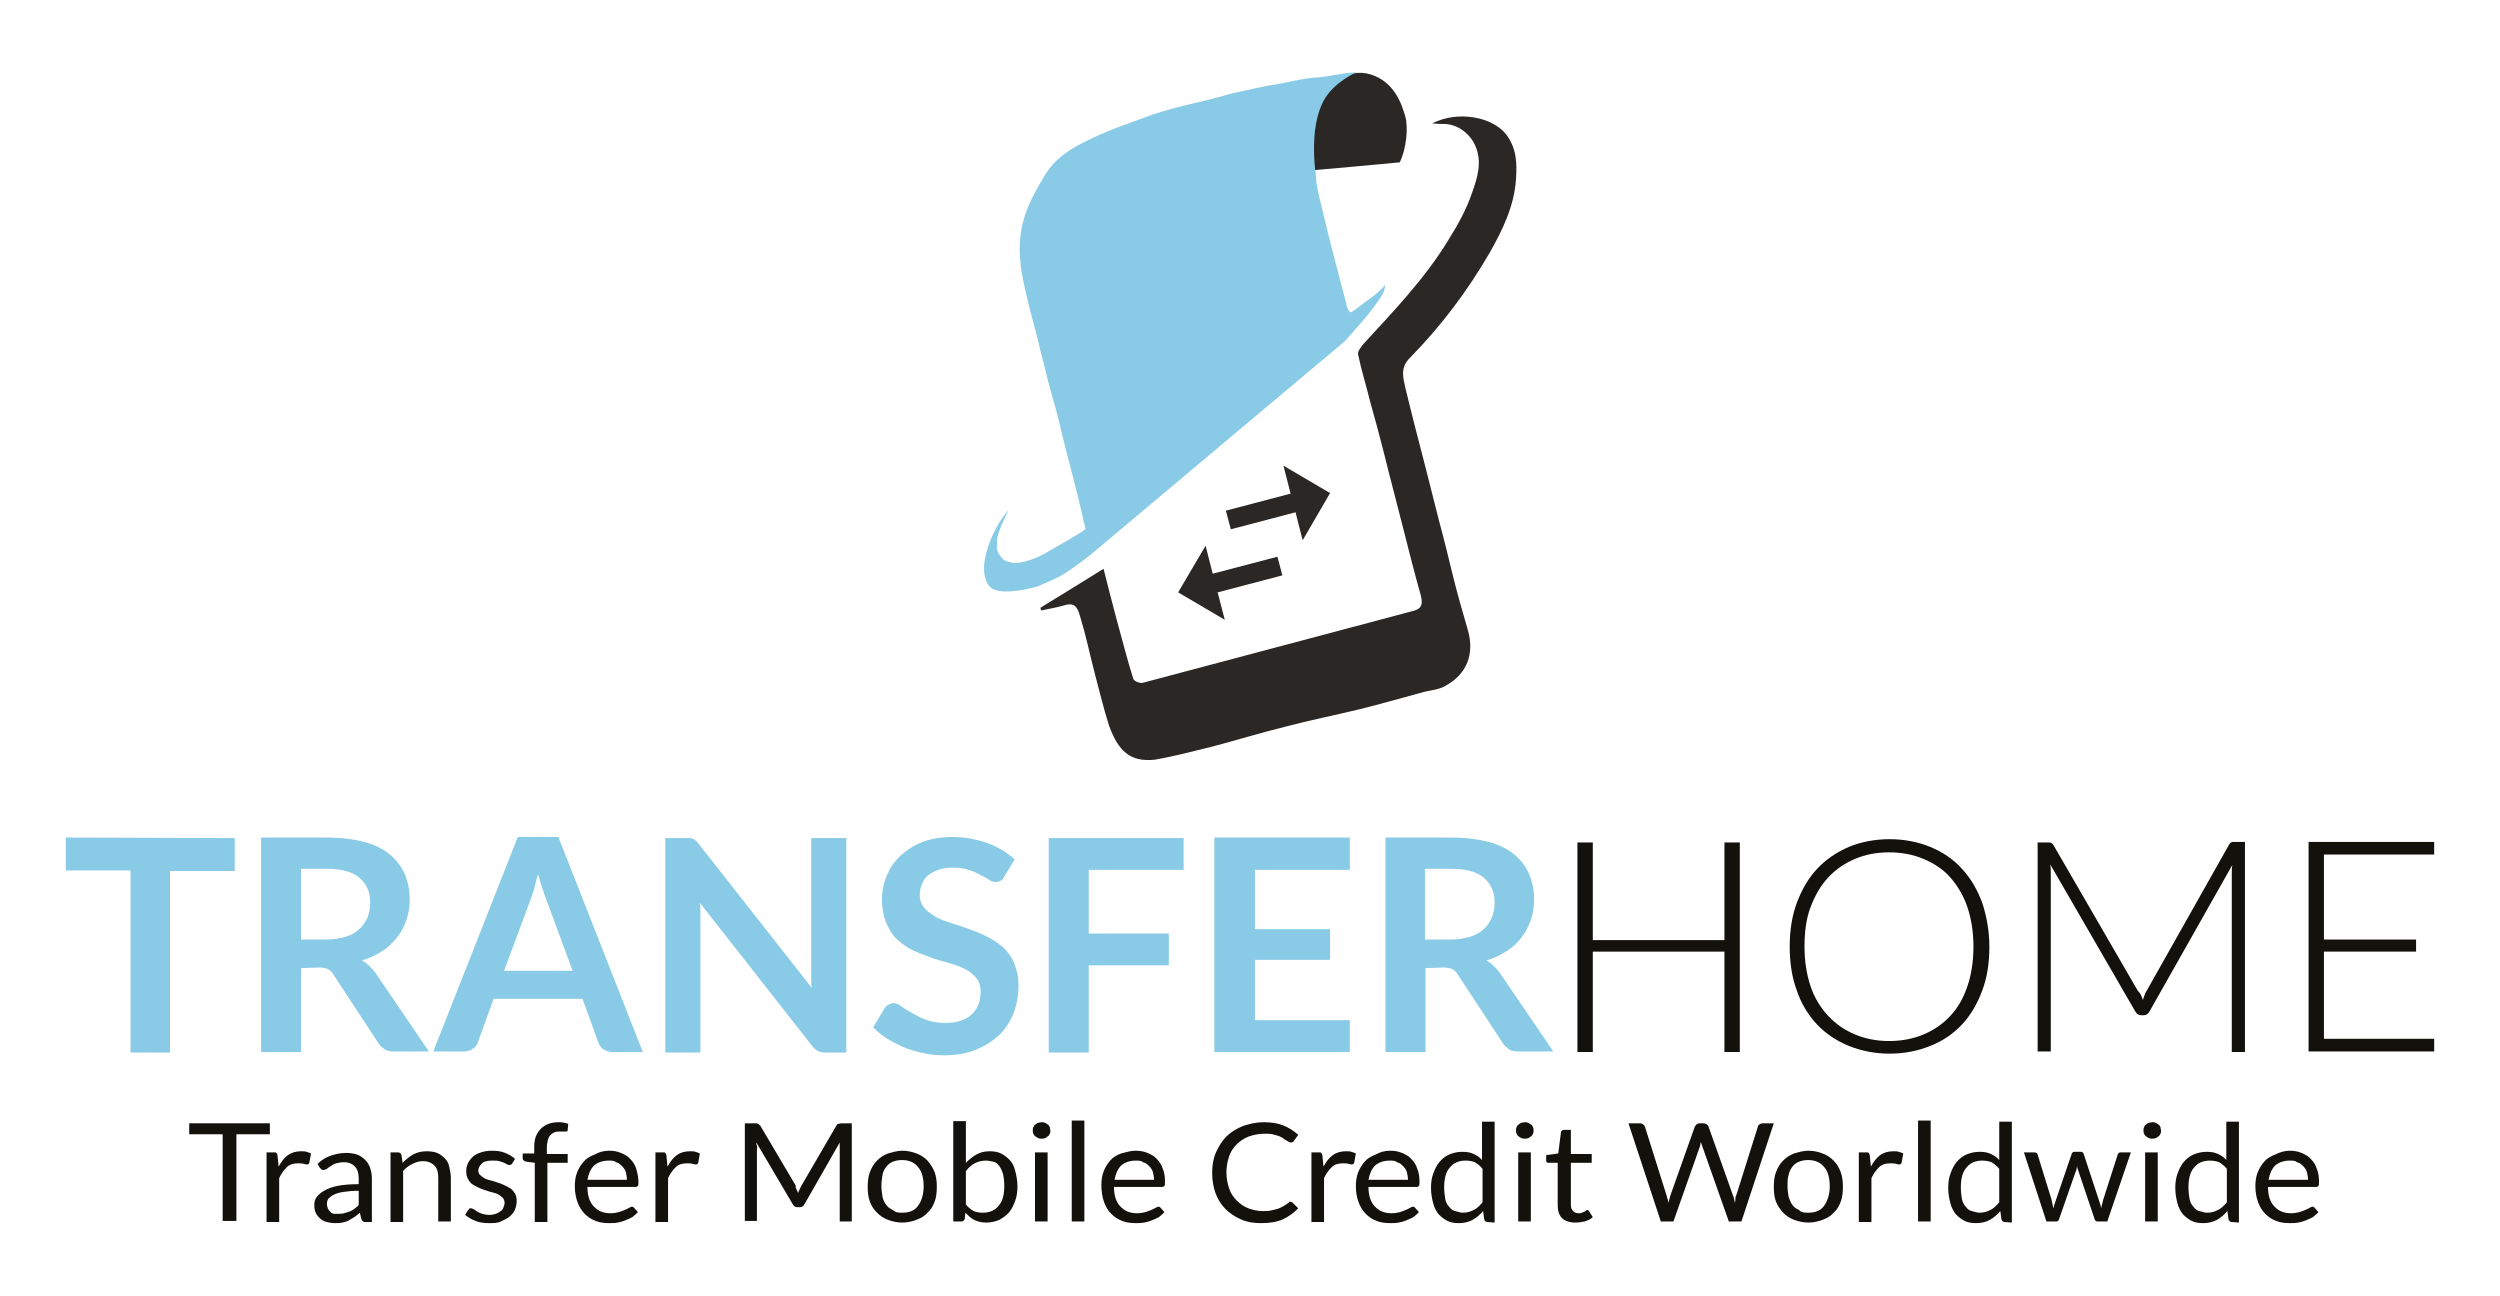 <?xml version="1.0" encoding="utf-8"?>
<!-- Generator: Adobe Illustrator 24.1.3, SVG Export Plug-In . SVG Version: 6.00 Build 0)  -->
<svg version="1.1" id="Layer_1" xmlns="http://www.w3.org/2000/svg" xmlns:xlink="http://www.w3.org/1999/xlink" x="0px" y="0px"
	 viewBox="0 0 455.8 236.3" style="enable-background:new 0 0 455.8 236.3;" xml:space="preserve">
<style type="text/css">
	.st0{fill-rule:evenodd;clip-rule:evenodd;fill:#2A2725;}
	.st1{fill-rule:evenodd;clip-rule:evenodd;fill:#89CBE6;}
	.st2{fill:#89CBE6;}
	.st3{fill:#2A2725;}
	.st4{enable-background:new    ;}
	.st5{fill:#13110C;}
</style>
<g>
	<g>
		<path class="st0" d="M208.3,124.5c-0.5,0.1-1.6-0.3-1.7-0.8c-1.1-3.5-2-7.1-3-10.7c-0.8-3-1.6-6.1-2.4-9.3
			c-3.9,2.4-7.7,4.8-11.5,7.1c0,0.2,0.1,0.3,0.1,0.5c1.4-0.3,2.7-0.5,4.1-0.9c1.9-0.6,2.5,0.1,3,1.9c1.1,3.6,1.8,7,2.6,10.1
			c0.8,3,1.6,6.4,2.7,9.9c1.7,4.6,3.8,6.7,8.4,6.2c3.4-0.6,6.8-1.5,10.1-2.3c4.6-1.2,9.1-2.6,13.6-3.7c4.5-1.2,9.1-2.1,13.6-3.2
			c4-1,7.9-2.1,11.9-3.2c1.3-0.3,2.7-0.4,3.8-1.1c3.8-2.1,5.3-5.7,4-10.2c-0.9-3.1-1.8-6.2-2.6-9.4c-0.8-3.3-1.8-7.4-2.7-10.7
			c-0.8-3.3-1.5-5.8-2.3-9.1c-1.3-5-2.6-10-3.8-15c-0.4-1.8-0.9-3.6,0.8-5.3c5.7-5.8,10.6-12.3,14.7-19.4c2.3-4.1,4.4-8.4,4.7-13.3
			c0.2-2.9,0.1-5.6-1.8-8.1c-2.5-3.2-8.8-4.4-13.5-2c1,0.1,1.7,0.1,2.3,0.1c2.4,0.1,4.5,1.7,5.5,3.8c1.4,3,0.5,5.9-0.5,8.7
			c-1,3-2.6,5.9-4.3,8.6c-4.3,7.1-10,13-15.6,19.1c-0.4,0.5-1,1.3-0.9,1.8c0.6,2.9,1.5,5.7,2.2,8.6c0.9,3.2,1.8,6.5,2.6,9.7
			c1.1,4.5,2.3,8.9,3.4,13.3c1.1,4.4,2,7.9,3.2,12.2c0.3,1.3,0.6,2.5-1.4,3"/>
		<path class="st0" d="M237.2,31.2c0.9,0,18-1.6,18-1.6c1.2-2.4,1.6-6.4,1-8.4c-0.6-2.1-1.9-6.2-6.2-7.6c-4.3-1.4-8.4,2.1-9,3.1
			c-0.6,1-2.7,3.5-3,5.5C237.8,24.3,237.2,31.2,237.2,31.2"/>
		<path class="st1" d="M247,56.5c-0.6,0.3-0.7,0.9-1.3-0.2c-0.8-2.9-1.5-5.8-2.3-8.8c-0.8-3-1.5-5.8-2.2-8.8
			c-0.5-2.2-1.2-4.4-1.3-6.7c0-0.3,0-0.6-0.1-0.8c-0.4-3.6-0.5-9,1.5-12.8c1.9-3.5,6-5.2,6-5.2c-0.1,0-0.2,0-0.3,0
			c-2.2,0.1-4.4,0.7-6.6,0.9c-2.7,0.1-5.3,0.9-7.9,1.3c-2,0.3-4,0.8-6,1.2c-2,0.4-3.9,1-5.8,1.5c-1.4,0.3-2.8,0.7-4.2,1
			c-2.1,0.5-4.3,1.1-6.4,1.8c-3.7,1.4-7.5,2.6-11.2,4.4c-3.4,1.6-6.5,3.4-8.5,6.8c-3.2,5.3-4.9,9.2-4.4,15.3
			c0.2,2.9,1.4,7.6,2.1,10.3c0.6,2.1,1.1,4.2,1.6,6.3c0.7,2.5,1.2,5,1.9,7.4c0.8,2.7,1.5,5.4,2.1,8.1c1.2,4.8,2.5,9.5,3.6,14.3
			c0.1,0.4,0-0.1,0.2,1c0.6,2.1,0.8,4.1,1.5,6.2l46.2-38.8c2.3-2.6,4.7-5.2,6.6-8.1c0.4-0.6,0.6-1.1,0.8-2.2
			C251,53.8,249,54.9,247,56.5"/>
		<path class="st2" d="M189.2,106.9c1.5-0.6,3.8-1.7,3.8-1.7c2.3-1.2,6-4.2,6-4.2s-0.4-5.3-0.9-4.7c-0.5,0.6-5,3.1-7.6,4.6
			c-2.6,1.5-5.3,1.9-5.9,1.7c-0.6-0.2-1.3,0-2.2-1.2c-0.9-1.2-0.6-1.6-0.6-3c0-1.4,2.1-5.4,2.1-5.4s-1.4,1.4-2.7,4.1
			c-1.2,2.4-1.8,5.1-1.8,6.4c0,1.3,0.3,3.9,2.6,4.2c0,0,1.6,0.4,4.7-0.2C188.7,107.1,189.2,106.9,189.2,106.9"/>
		<path class="st3" d="M222,108l11.8-3.1l-0.9-3.4l-11.8,3.1l-1.3-5.1l-5,8.5l8.5,5L222,108z M242.5,89.9l-8.5-5l1.3,5.1l-11.8,3.1
			l0.9,3.4l11.8-3.1l1.3,5.1L242.5,89.9z"/>
	</g>
	<g>
		<g id="Layer_1-2">
			<g id="TransferHome-Logo">
				<g class="st4">
					<path class="st5" d="M49.2,204.8v2h-6.1v15.8h-2.5v-15.8h-6.1v-2H49.2z"/>
				</g>
				<g class="st4">
					<path class="st5" d="M48.6,222.8v-12.7h1.3c0.3,0,0.4,0,0.5,0.1c0.1,0.1,0.2,0.3,0.2,0.5l0.2,2c0.5-0.9,1-1.6,1.7-2.1
						s1.5-0.7,2.4-0.7c0.4,0,0.7,0,1,0.1c0.3,0.1,0.6,0.2,0.8,0.3l-0.3,1.7c-0.1,0.2-0.2,0.3-0.4,0.3c-0.1,0-0.3,0-0.6-0.1
						c-0.3-0.1-0.6-0.1-1.1-0.1c-0.8,0-1.5,0.2-2,0.7s-1,1.1-1.4,2v8C50.9,222.8,48.6,222.8,48.6,222.8z"/>
				</g>
				<g class="st4">
					<path class="st5" d="M67.7,222.8h-1c-0.2,0-0.4,0-0.5-0.1c-0.1-0.1-0.2-0.2-0.3-0.4l-0.3-1.2c-0.3,0.3-0.7,0.6-1,0.8
						c-0.3,0.2-0.7,0.4-1,0.6s-0.8,0.3-1.2,0.4c-0.4,0.1-0.9,0.1-1.4,0.1s-1-0.1-1.4-0.2c-0.5-0.1-0.8-0.3-1.2-0.6
						c-0.3-0.3-0.6-0.6-0.8-1c-0.2-0.4-0.3-0.9-0.3-1.5c0-0.5,0.1-1,0.4-1.4c0.3-0.4,0.8-0.9,1.4-1.2c0.6-0.4,1.5-0.7,2.5-0.9
						s2.3-0.3,3.8-0.3v-1c0-1-0.2-1.7-0.7-2.2c-0.4-0.5-1.1-0.8-2-0.8c-0.6,0-1,0.1-1.4,0.2c-0.4,0.1-0.7,0.3-1,0.5
						s-0.5,0.3-0.7,0.5c-0.2,0.1-0.4,0.2-0.6,0.2c-0.2,0-0.3,0-0.4-0.1c-0.1-0.1-0.2-0.2-0.3-0.3l-0.4-0.7c0.7-0.7,1.5-1.2,2.4-1.5
						s1.8-0.5,2.8-0.5c0.7,0,1.4,0.1,2,0.3s1.1,0.6,1.5,1c0.4,0.4,0.7,0.9,0.9,1.5c0.2,0.6,0.3,1.2,0.3,1.9v7.9
						C67.8,222.8,67.7,222.8,67.7,222.8z M61.6,221.3c0.4,0,0.8,0,1.1-0.1c0.3-0.1,0.7-0.2,1-0.3s0.6-0.3,0.9-0.5
						c0.3-0.2,0.5-0.4,0.8-0.7v-2.6c-1.1,0-2,0.1-2.7,0.2c-0.8,0.1-1.4,0.3-1.8,0.5s-0.8,0.5-1,0.7c-0.2,0.3-0.3,0.6-0.3,1
						c0,0.3,0.1,0.6,0.2,0.9c0.1,0.2,0.3,0.4,0.5,0.6s0.4,0.3,0.7,0.3S61.3,221.3,61.6,221.3z"/>
					<path class="st5" d="M71.2,222.8v-12.7h1.4c0.3,0,0.5,0.2,0.6,0.5l0.2,1.4c0.6-0.6,1.2-1.1,1.9-1.5c0.7-0.4,1.5-0.6,2.5-0.6
						c0.7,0,1.4,0.1,1.9,0.3c0.5,0.2,1,0.6,1.4,1c0.4,0.4,0.7,0.9,0.8,1.5c0.1,0.6,0.3,1.2,0.3,2v8h-2.3v-8c0-1-0.2-1.7-0.7-2.2
						s-1.2-0.8-2.1-0.8c-0.7,0-1.3,0.2-1.9,0.5c-0.6,0.3-1.2,0.7-1.7,1.3v9.3L71.2,222.8L71.2,222.8z"/>
					<path class="st5" d="M93.4,212.1c-0.1,0.2-0.3,0.3-0.5,0.3c-0.1,0-0.3,0-0.4-0.1c-0.2-0.1-0.4-0.2-0.6-0.3s-0.5-0.2-0.9-0.3
						c-0.3-0.1-0.7-0.1-1.2-0.1c-0.4,0-0.7,0-1.1,0.1c-0.4,0.1-0.6,0.2-0.8,0.4s-0.4,0.4-0.5,0.6s-0.2,0.5-0.2,0.7
						c0,0.3,0.1,0.6,0.3,0.8c0.2,0.2,0.5,0.4,0.8,0.6s0.7,0.3,1.1,0.4c0.4,0.1,0.8,0.2,1.3,0.4c0.4,0.1,0.9,0.3,1.3,0.5
						s0.8,0.4,1.1,0.6s0.6,0.6,0.8,0.9c0.2,0.4,0.3,0.8,0.3,1.3c0,0.6-0.1,1.1-0.3,1.6s-0.5,0.9-1,1.3c-0.4,0.4-1,0.6-1.6,0.9
						s-1.3,0.3-2.1,0.3c-0.9,0-1.8-0.1-2.5-0.4c-0.8-0.3-1.4-0.7-1.9-1.1l0.5-0.8c0.1-0.1,0.2-0.2,0.2-0.3c0.1-0.1,0.2-0.1,0.4-0.1
						s0.3,0.1,0.5,0.2c0.2,0.1,0.4,0.2,0.6,0.4c0.2,0.1,0.6,0.3,0.9,0.4c0.4,0.1,0.8,0.2,1.3,0.2s0.9-0.1,1.2-0.2
						c0.3-0.1,0.6-0.3,0.9-0.5s0.4-0.4,0.5-0.7c0.1-0.3,0.2-0.5,0.2-0.8s-0.1-0.6-0.3-0.9c-0.2-0.2-0.5-0.4-0.8-0.6
						s-0.7-0.3-1.1-0.4c-0.4-0.1-0.8-0.2-1.3-0.4c-0.4-0.1-0.9-0.3-1.3-0.5c-0.4-0.2-0.8-0.4-1.1-0.6s-0.6-0.6-0.8-1
						c-0.2-0.4-0.3-0.8-0.3-1.4c0-0.5,0.1-0.9,0.3-1.4c0.2-0.4,0.5-0.8,0.9-1.2s0.9-0.6,1.5-0.8c0.6-0.2,1.3-0.3,2-0.3
						c0.9,0,1.7,0.1,2.4,0.4s1.3,0.6,1.8,1.1L93.4,212.1z"/>
				</g>
				<g class="st4">
					<path class="st5" d="M97.5,222.8v-10.8l-1.5-0.2c-0.2,0-0.3-0.1-0.5-0.2c-0.1-0.1-0.2-0.2-0.2-0.4v-0.9h2.1v-1.2
						c0-0.7,0.1-1.4,0.3-1.9s0.5-1,0.9-1.4c0.4-0.4,0.9-0.7,1.4-0.9c0.6-0.2,1.2-0.3,1.9-0.3c0.6,0,1.1,0.1,1.7,0.3l-0.1,1.1
						c0,0.2-0.1,0.3-0.2,0.3s-0.3,0-0.6,0h-0.4c-0.4,0-0.8,0-1.1,0.1c-0.3,0.1-0.6,0.3-0.8,0.5s-0.4,0.5-0.5,0.9
						c-0.1,0.4-0.2,0.8-0.2,1.4v1.2h3.8v1.6h-3.7v10.8H97.5z"/>
				</g>
				<g class="st4">
					<path class="st5" d="M111,209.8c0.8,0,1.5,0.1,2.2,0.4s1.3,0.6,1.7,1.1c0.5,0.5,0.9,1.1,1.1,1.8c0.2,0.7,0.4,1.5,0.4,2.4
						c0,0.3,0,0.6-0.1,0.7c-0.1,0.1-0.2,0.2-0.4,0.2h-8.8c0,0.8,0.1,1.5,0.3,2.1c0.2,0.6,0.5,1.1,0.9,1.5c0.4,0.4,0.8,0.7,1.3,0.9
						c0.5,0.2,1.1,0.3,1.7,0.3c0.6,0,1.1-0.1,1.5-0.2c0.4-0.1,0.8-0.3,1.1-0.4c0.3-0.1,0.6-0.3,0.8-0.4c0.2-0.1,0.4-0.2,0.5-0.2
						c0.2,0,0.3,0.1,0.4,0.2l0.7,0.8c-0.3,0.3-0.6,0.6-1,0.9c-0.4,0.2-0.8,0.4-1.3,0.6s-0.9,0.3-1.4,0.4c-0.5,0.1-1,0.1-1.5,0.1
						c-0.9,0-1.8-0.1-2.5-0.4c-0.8-0.3-1.4-0.7-2-1.3c-0.6-0.6-1-1.3-1.3-2.1c-0.3-0.8-0.5-1.8-0.5-2.9c0-0.9,0.1-1.7,0.4-2.5
						c0.3-0.8,0.7-1.4,1.2-2c0.5-0.6,1.2-1,2-1.3C109.1,210.1,110,209.8,111,209.8z M111,211.6c-1.1,0-2,0.3-2.7,0.9
						c-0.6,0.6-1,1.5-1.2,2.6h7.2c0-0.5-0.1-1-0.2-1.4c-0.1-0.4-0.4-0.8-0.7-1.1c-0.3-0.3-0.6-0.6-1.1-0.7
						C112,211.6,111.5,211.6,111,211.6z"/>
				</g>
				<g class="st4">
					<path class="st5" d="M119.5,222.8v-12.7h1.3c0.3,0,0.4,0,0.5,0.1c0.1,0.1,0.2,0.3,0.2,0.5l0.2,2c0.5-0.9,1-1.6,1.7-2.1
						s1.5-0.7,2.4-0.7c0.4,0,0.7,0,1,0.1c0.3,0.1,0.6,0.2,0.8,0.3l-0.3,1.7c-0.1,0.2-0.2,0.3-0.4,0.3c-0.1,0-0.3,0-0.6-0.1
						c-0.3-0.1-0.6-0.1-1.1-0.1c-0.8,0-1.5,0.2-2,0.7s-1,1.1-1.4,2v8C121.8,222.8,119.5,222.8,119.5,222.8z"/>
				</g>
				<g class="st4">
					<path class="st5" d="M145.2,216.8c0.1,0.2,0.2,0.4,0.3,0.7c0.1-0.2,0.2-0.5,0.3-0.7s0.2-0.4,0.3-0.6l6.4-11
						c0.1-0.2,0.2-0.3,0.4-0.3c0.1,0,0.3-0.1,0.5-0.1h1.9v17.9h-2.2v-13.2c0-0.2,0-0.4,0-0.6s0-0.4,0-0.6l-6.4,11.2
						c-0.2,0.4-0.5,0.6-0.9,0.6h-0.4c-0.4,0-0.7-0.2-0.9-0.6l-6.6-11.2c0,0.2,0,0.4,0.1,0.6s0,0.4,0,0.6v13.1h-2.2v-17.8h1.9
						c0.2,0,0.4,0,0.5,0.1c0.1,0,0.2,0.2,0.4,0.3l6.5,11C145,216.4,145.1,216.6,145.2,216.8z"/>
				</g>
				<g class="st4">
					<path class="st5" d="M164.5,209.8c1,0,1.8,0.2,2.6,0.5s1.4,0.7,2,1.3c0.5,0.6,1,1.3,1.3,2.1s0.4,1.7,0.4,2.7s-0.1,1.9-0.4,2.7
						s-0.7,1.5-1.3,2c-0.5,0.6-1.2,1-2,1.3s-1.7,0.5-2.6,0.5c-1,0-1.8-0.2-2.6-0.5c-0.8-0.3-1.4-0.7-2-1.3s-1-1.2-1.3-2
						c-0.3-0.8-0.4-1.7-0.4-2.7s0.1-1.9,0.4-2.7c0.3-0.8,0.7-1.5,1.3-2.1c0.6-0.6,1.2-1,2-1.3C162.7,210.1,163.5,209.8,164.5,209.8z
						 M164.5,221.1c1.3,0,2.3-0.4,2.9-1.3c0.6-0.8,1-2,1-3.5s-0.3-2.7-1-3.5c-0.6-0.8-1.6-1.3-2.9-1.3c-0.7,0-1.2,0.1-1.7,0.3
						s-0.9,0.5-1.2,0.9c-0.3,0.4-0.6,0.9-0.7,1.5c-0.1,0.6-0.2,1.3-0.2,2s0.1,1.4,0.2,2c0.1,0.6,0.4,1.1,0.7,1.5
						c0.3,0.4,0.7,0.7,1.2,0.9C163.3,221.1,163.9,221.1,164.5,221.1z"/>
					<path class="st5" d="M173.8,222.8v-18.4h2.3v7.6c0.6-0.6,1.2-1.1,1.9-1.5c0.7-0.4,1.5-0.6,2.4-0.6c0.8,0,1.5,0.1,2.1,0.4
						s1.1,0.7,1.6,1.2s0.8,1.2,1,2s0.4,1.7,0.4,2.8c0,0.9-0.1,1.8-0.4,2.6c-0.3,0.8-0.6,1.5-1.1,2.1c-0.5,0.6-1.1,1-1.8,1.4
						c-0.7,0.3-1.5,0.5-2.4,0.5s-1.6-0.2-2.2-0.5s-1.1-0.8-1.6-1.3l-0.1,1.1c-0.1,0.3-0.3,0.5-0.6,0.5h-1.5V222.8z M179.7,211.6
						c-0.8,0-1.4,0.2-2,0.5s-1.1,0.8-1.6,1.4v6.1c0.4,0.5,0.9,0.9,1.4,1.2c0.5,0.2,1.1,0.3,1.7,0.3c1.2,0,2.2-0.4,2.9-1.3
						c0.7-0.8,1-2,1-3.6c0-0.8-0.1-1.5-0.2-2.1c-0.2-0.6-0.4-1.1-0.7-1.5c-0.3-0.4-0.6-0.7-1.1-0.8S180.2,211.6,179.7,211.6z"/>
					<path class="st5" d="M191.5,206.1c0,0.2,0,0.4-0.1,0.6s-0.2,0.4-0.4,0.5c-0.2,0.1-0.3,0.3-0.5,0.3c-0.2,0.1-0.4,0.1-0.6,0.1
						s-0.4,0-0.6-0.1c-0.2-0.1-0.4-0.2-0.5-0.3c-0.2-0.1-0.3-0.3-0.4-0.5s-0.1-0.4-0.1-0.6s0-0.4,0.1-0.6s0.2-0.4,0.4-0.5
						c0.2-0.1,0.3-0.3,0.5-0.3s0.4-0.1,0.6-0.1s0.4,0,0.6,0.1c0.2,0.1,0.4,0.2,0.5,0.3c0.2,0.1,0.3,0.3,0.4,0.5
						C191.4,205.8,191.5,205.9,191.5,206.1z M191,210.1v12.6h-2.3v-12.6H191z"/>
					<path class="st5" d="M197.7,204.3v18.4h-2.3v-18.4H197.7z"/>
					<path class="st5" d="M207,209.8c0.8,0,1.5,0.1,2.2,0.4s1.3,0.6,1.7,1.1c0.5,0.5,0.9,1.1,1.1,1.8c0.3,0.7,0.4,1.5,0.4,2.4
						c0,0.3,0,0.6-0.1,0.7c-0.1,0.1-0.2,0.2-0.4,0.2h-8.8c0,0.8,0.1,1.5,0.3,2.1c0.2,0.6,0.5,1.1,0.9,1.5c0.4,0.4,0.8,0.7,1.3,0.9
						c0.5,0.2,1.1,0.3,1.7,0.3s1.1-0.1,1.5-0.2c0.4-0.1,0.8-0.3,1.1-0.4c0.3-0.1,0.6-0.3,0.8-0.4c0.2-0.1,0.4-0.2,0.5-0.2
						c0.2,0,0.3,0.1,0.4,0.2l0.7,0.8c-0.3,0.3-0.6,0.6-1,0.9c-0.4,0.2-0.8,0.4-1.3,0.6s-0.9,0.3-1.4,0.4c-0.5,0.1-1,0.1-1.5,0.1
						c-0.9,0-1.8-0.1-2.5-0.4c-0.8-0.3-1.4-0.7-2-1.3c-0.6-0.6-1-1.3-1.3-2.1c-0.3-0.8-0.5-2-0.5-3.1c0-0.9,0.1-1.7,0.4-2.5
						s0.7-1.4,1.2-2c0.5-0.6,1.2-1,2-1.3C205.2,210.1,206.1,209.8,207,209.8z M207.1,211.6c-1.1,0-2,0.3-2.7,0.9
						c-0.6,0.6-1,1.5-1.2,2.6h7.2c0-0.5-0.1-1-0.2-1.4c-0.1-0.4-0.4-0.8-0.7-1.1c-0.3-0.3-0.6-0.6-1.1-0.7
						C208.1,211.6,207.6,211.6,207.1,211.6z"/>
				</g>
				<g class="st4">
					<path class="st5" d="M235.3,219.1c0.1,0,0.3,0.1,0.4,0.2l1,1c-0.8,0.8-1.7,1.5-2.8,2c-1.1,0.5-2.4,0.7-4,0.7
						c-1.4,0-2.6-0.2-3.7-0.7s-2-1.1-2.8-1.9s-1.4-1.8-1.8-2.9c-0.4-1.1-0.6-2.4-0.6-3.7c0-1.3,0.2-2.6,0.7-3.7
						c0.5-1.1,1.1-2.1,1.9-2.9s1.8-1.4,3-1.9c1.2-0.4,2.4-0.7,3.8-0.7s2.6,0.2,3.6,0.6c1,0.4,1.9,1,2.7,1.7l-0.8,1.1
						c-0.1,0.1-0.1,0.2-0.2,0.2c-0.1,0.1-0.2,0.1-0.3,0.1c-0.1,0-0.2,0-0.4-0.1c-0.2-0.1-0.3-0.2-0.5-0.3s-0.4-0.2-0.6-0.4
						c-0.2-0.1-0.5-0.3-0.8-0.4c-0.3-0.1-0.7-0.2-1.1-0.3s-0.9-0.1-1.5-0.1c-1,0-1.9,0.2-2.8,0.5c-0.8,0.3-1.6,0.8-2.2,1.4
						c-0.6,0.6-1.1,1.3-1.4,2.2s-0.5,1.9-0.5,2.9c0,1.1,0.2,2.1,0.5,3c0.3,0.9,0.8,1.6,1.4,2.2c0.6,0.6,1.3,1.1,2.1,1.4
						c0.8,0.3,1.7,0.5,2.6,0.5c0.6,0,1.1,0,1.5-0.1c0.4-0.1,0.9-0.2,1.2-0.3c0.4-0.1,0.7-0.3,1.1-0.5c0.3-0.2,0.7-0.4,1-0.7
						C235,219.1,235.1,219.1,235.3,219.1z"/>
				</g>
				<g class="st4">
					<path class="st5" d="M239.1,222.8v-12.7h1.3c0.3,0,0.4,0,0.5,0.1c0.1,0.1,0.2,0.3,0.2,0.5l0.2,2c0.5-0.9,1-1.6,1.7-2.1
						s1.5-0.7,2.4-0.7c0.4,0,0.7,0,1,0.1c0.3,0.1,0.6,0.2,0.8,0.3l-0.3,1.7c-0.1,0.2-0.2,0.3-0.4,0.3c-0.1,0-0.3,0-0.6-0.1
						c-0.3-0.1-0.6-0.1-1.1-0.1c-0.8,0-1.5,0.2-2,0.7s-1,1.1-1.4,2v8C241.4,222.8,239.1,222.8,239.1,222.8z"/>
				</g>
				<g class="st4">
					<path class="st5" d="M253.4,209.8c0.8,0,1.5,0.1,2.2,0.4s1.3,0.6,1.7,1.1c0.5,0.5,0.9,1.1,1.1,1.8c0.3,0.7,0.4,1.5,0.4,2.4
						c0,0.3,0,0.6-0.1,0.7c-0.1,0.1-0.2,0.2-0.4,0.2h-8.8c0,0.8,0.1,1.5,0.3,2.1c0.2,0.6,0.5,1.1,0.9,1.5c0.4,0.4,0.8,0.7,1.3,0.9
						c0.5,0.2,1.1,0.3,1.7,0.3s1.1-0.1,1.5-0.2c0.4-0.1,0.8-0.3,1.1-0.4c0.3-0.1,0.6-0.3,0.8-0.4c0.2-0.1,0.4-0.2,0.5-0.2
						c0.2,0,0.3,0.1,0.4,0.2l0.7,0.8c-0.3,0.3-0.6,0.6-1,0.9c-0.4,0.2-0.8,0.4-1.3,0.6s-0.9,0.3-1.4,0.4c-0.5,0.1-1,0.1-1.5,0.1
						c-0.9,0-1.8-0.1-2.5-0.4c-0.8-0.3-1.4-0.7-2-1.3c-0.6-0.6-1-1.3-1.3-2.1c-0.3-0.8-0.5-1.8-0.5-2.9c0-0.9,0.1-1.7,0.4-2.5
						s0.7-1.4,1.2-2c0.5-0.6,1.2-1,2-1.3C251.5,210.1,252.4,209.8,253.4,209.8z M253.4,211.6c-1.1,0-2,0.3-2.7,0.9
						c-0.6,0.6-1,1.5-1.2,2.6h7.2c0-0.5-0.1-1-0.2-1.4c-0.1-0.4-0.4-0.8-0.7-1.1c-0.3-0.3-0.6-0.6-1.1-0.7
						C254.4,211.6,253.9,211.6,253.4,211.6z"/>
					<path class="st5" d="M271.2,222.8c-0.3,0-0.5-0.2-0.6-0.5l-0.2-1.5c-0.6,0.7-1.2,1.2-1.9,1.6c-0.7,0.4-1.6,0.6-2.5,0.6
						c-0.8,0-1.5-0.1-2.1-0.4s-1.1-0.7-1.6-1.2c-0.4-0.5-0.8-1.2-1-2s-0.4-1.7-0.4-2.8c0-0.9,0.1-1.8,0.4-2.6
						c0.3-0.8,0.6-1.5,1.1-2.1c0.5-0.6,1.1-1.1,1.8-1.4c0.7-0.3,1.5-0.5,2.4-0.5c0.8,0,1.5,0.1,2.1,0.4s1.1,0.6,1.5,1.1v-7h2.3v18.4
						L271.2,222.8L271.2,222.8z M266.7,221.1c0.8,0,1.4-0.2,2-0.5s1.1-0.8,1.6-1.4v-6.1c-0.4-0.5-0.9-0.9-1.4-1.2
						c-0.5-0.2-1.1-0.3-1.7-0.3c-1.2,0-2.2,0.4-2.9,1.3c-0.7,0.8-1,2-1,3.6c0,0.8,0.1,1.5,0.2,2.1c0.1,0.6,0.4,1.1,0.7,1.4
						c0.3,0.4,0.6,0.7,1.1,0.8S266.1,221.1,266.7,221.1z"/>
					<path class="st5" d="M279.6,206.1c0,0.2,0,0.4-0.1,0.6s-0.2,0.4-0.4,0.5c-0.2,0.1-0.3,0.3-0.5,0.3c-0.2,0.1-0.4,0.1-0.6,0.1
						s-0.4,0-0.6-0.1c-0.2-0.1-0.4-0.2-0.5-0.3c-0.2-0.1-0.3-0.3-0.4-0.5s-0.1-0.4-0.1-0.6s0-0.4,0.1-0.6s0.2-0.4,0.4-0.5
						c0.2-0.1,0.3-0.3,0.5-0.3s0.4-0.1,0.6-0.1s0.4,0,0.6,0.1c0.2,0.1,0.4,0.2,0.5,0.3c0.2,0.1,0.3,0.3,0.4,0.5
						S279.6,205.9,279.6,206.1z M279.1,210.1v12.6h-2.3v-12.6H279.1z"/>
					<path class="st5" d="M287.2,222.9c-1,0-1.9-0.3-2.4-0.8c-0.6-0.6-0.8-1.4-0.8-2.4V212h-1.6c-0.1,0-0.3,0-0.4-0.1
						c-0.1-0.1-0.1-0.2-0.1-0.4v-0.9l2.2-0.3l0.5-3.9c0-0.1,0.1-0.2,0.2-0.3c0.1-0.1,0.2-0.1,0.4-0.1h1.2v4.4h3.8v1.6h-3.8v7.6
						c0,0.5,0.1,0.9,0.4,1.2c0.3,0.3,0.6,0.4,1,0.4c0.2,0,0.5,0,0.6-0.1c0.2-0.1,0.3-0.1,0.5-0.2c0.1-0.1,0.2-0.1,0.3-0.2
						c0.1-0.1,0.2-0.1,0.2-0.1c0.1,0,0.2,0.1,0.3,0.2l0.7,1.1c-0.4,0.4-0.9,0.6-1.5,0.8C288.4,222.8,287.8,222.9,287.2,222.9z"/>
				</g>
				<g class="st4">
					<path class="st5" d="M296.9,204.8h2.1c0.2,0,0.4,0.1,0.6,0.2c0.1,0.1,0.2,0.2,0.3,0.4l3.9,12.4c0.1,0.2,0.1,0.5,0.2,0.7
						s0.1,0.5,0.2,0.8c0.1-0.3,0.1-0.6,0.2-0.8c0.1-0.3,0.1-0.5,0.2-0.7l4.4-12.4c0.1-0.1,0.2-0.3,0.3-0.4c0.2-0.1,0.3-0.2,0.6-0.2
						h0.7c0.2,0,0.4,0.1,0.6,0.2c0.1,0.1,0.2,0.2,0.3,0.4l4.4,12.4c0.2,0.4,0.3,0.9,0.4,1.5c0.1-0.3,0.1-0.5,0.1-0.8
						s0.1-0.5,0.2-0.7l3.9-12.4c0-0.1,0.1-0.3,0.3-0.4c0.2-0.1,0.3-0.2,0.6-0.2h2l-5.9,17.9h-2.3l-4.8-13.6
						c-0.1-0.3-0.2-0.6-0.3-0.9c0,0.2-0.1,0.3-0.1,0.5s-0.1,0.3-0.1,0.4l-4.8,13.6h-2.3L296.9,204.8z"/>
				</g>
				<g class="st4">
					<path class="st5" d="M329.7,209.8c1,0,1.8,0.2,2.6,0.5s1.4,0.7,2,1.3s1,1.3,1.3,2.1c0.3,0.8,0.4,1.7,0.4,2.7s-0.1,1.9-0.4,2.7
						c-0.3,0.8-0.7,1.5-1.3,2c-0.5,0.6-1.2,1-2,1.3s-1.7,0.5-2.6,0.5s-1.8-0.2-2.6-0.5c-0.8-0.3-1.4-0.7-2-1.3c-0.5-0.6-1-1.2-1.3-2
						s-0.4-1.7-0.4-2.7s0.1-1.9,0.4-2.7c0.3-0.8,0.7-1.5,1.3-2.1c0.6-0.6,1.2-1,2-1.3C327.8,210.1,328.7,209.8,329.7,209.8z
						 M329.7,221.1c1.3,0,2.3-0.4,2.9-1.3c0.6-0.9,1-2,1-3.5s-0.3-2.7-1-3.5c-0.6-0.8-1.6-1.3-2.9-1.3c-0.7,0-1.2,0.1-1.7,0.3
						s-0.9,0.5-1.2,0.9c-0.3,0.4-0.6,0.9-0.7,1.5c-0.2,0.6-0.2,1.3-0.2,2s0.1,1.4,0.2,2c0.2,0.6,0.4,1.1,0.7,1.5
						c0.3,0.4,0.7,0.7,1.2,0.9C328.4,221.1,329,221.1,329.7,221.1z"/>
					<path class="st5" d="M338.9,222.8v-12.7h1.3c0.3,0,0.4,0,0.5,0.1c0.1,0.1,0.2,0.3,0.2,0.5l0.2,2c0.5-0.9,1-1.6,1.7-2.1
						s1.5-0.7,2.4-0.7c0.4,0,0.7,0,1,0.1c0.3,0.1,0.6,0.2,0.8,0.3l-0.3,1.7c-0.1,0.2-0.2,0.3-0.4,0.3c-0.1,0-0.3,0-0.6-0.1
						c-0.3-0.1-0.6-0.1-1.1-0.1c-0.8,0-1.5,0.2-2,0.7s-1,1.1-1.4,2v8C341.2,222.8,338.9,222.8,338.9,222.8z"/>
					<path class="st5" d="M352,204.3v18.4h-2.3v-18.4H352z"/>
					<path class="st5" d="M365.5,222.8c-0.3,0-0.5-0.2-0.6-0.5l-0.2-1.5c-0.6,0.7-1.2,1.2-1.9,1.6c-0.7,0.4-1.6,0.6-2.5,0.6
						c-0.8,0-1.5-0.1-2.1-0.4s-1.1-0.7-1.6-1.2c-0.4-0.5-0.8-1.2-1-2s-0.4-1.7-0.4-2.8c0-0.9,0.1-1.8,0.4-2.6
						c0.3-0.8,0.6-1.5,1.1-2.1c0.5-0.6,1.1-1.1,1.8-1.4c0.7-0.3,1.5-0.5,2.4-0.5c0.8,0,1.5,0.1,2.1,0.4s1.1,0.6,1.5,1.1v-7h2.3v18.4
						L365.5,222.8L365.5,222.8z M360.9,221.1c0.8,0,1.4-0.2,2-0.5s1.1-0.8,1.6-1.4v-6.1c-0.4-0.5-0.9-0.9-1.4-1.2
						c-0.5-0.2-1.1-0.3-1.7-0.3c-1.2,0-2.2,0.4-2.9,1.3c-0.7,0.8-1,2-1,3.6c0,0.8,0.1,1.5,0.2,2.1c0.1,0.6,0.4,1.1,0.7,1.4
						c0.3,0.4,0.6,0.7,1.1,0.8S360.4,221.1,360.9,221.1z"/>
					<path class="st5" d="M369,210.1h1.8c0.2,0,0.3,0,0.5,0.1c0.1,0.1,0.2,0.2,0.2,0.3l2.5,8.1c0.1,0.3,0.1,0.6,0.2,0.9
						s0.1,0.6,0.2,0.8c0.1-0.3,0.1-0.6,0.2-0.8c0.1-0.3,0.2-0.6,0.3-0.9l2.8-8.2c0-0.1,0.1-0.2,0.2-0.3s0.2-0.1,0.4-0.1h1
						c0.2,0,0.3,0,0.4,0.1c0.1,0.1,0.2,0.2,0.2,0.3l2.7,8.2c0.1,0.3,0.2,0.6,0.3,0.9s0.1,0.6,0.2,0.8c0-0.3,0.1-0.6,0.2-0.9
						s0.1-0.6,0.2-0.8l2.6-8.1c0-0.1,0.1-0.2,0.2-0.3c0.1-0.1,0.3-0.1,0.4-0.1h1.8l-4.3,12.6h-1.8c-0.2,0-0.4-0.1-0.5-0.4l-2.9-8.6
						c-0.1-0.2-0.1-0.4-0.2-0.6s-0.1-0.4-0.1-0.6c0,0.2-0.1,0.4-0.1,0.6s-0.1,0.4-0.2,0.6l-3,8.6c-0.1,0.3-0.3,0.4-0.5,0.4h-1.8
						L369,210.1z"/>
					<path class="st5" d="M394,206.1c0,0.2,0,0.4-0.1,0.6s-0.2,0.4-0.4,0.5c-0.2,0.1-0.3,0.3-0.5,0.3c-0.2,0.1-0.4,0.1-0.6,0.1
						s-0.4,0-0.6-0.1c-0.2-0.1-0.4-0.2-0.5-0.3c-0.2-0.1-0.3-0.3-0.4-0.5s-0.1-0.4-0.1-0.6s0-0.4,0.1-0.6s0.2-0.4,0.4-0.5
						c0.2-0.1,0.3-0.3,0.5-0.3s0.4-0.1,0.6-0.1s0.4,0,0.6,0.1c0.2,0.1,0.4,0.2,0.5,0.3c0.2,0.1,0.3,0.3,0.4,0.5
						C393.9,205.8,394,205.9,394,206.1z M393.4,210.1v12.6h-2.3v-12.6H393.4z"/>
					<path class="st5" d="M406.9,222.8c-0.3,0-0.5-0.2-0.6-0.5l-0.2-1.5c-0.6,0.7-1.2,1.2-1.9,1.6c-0.7,0.4-1.6,0.6-2.5,0.6
						c-0.8,0-1.5-0.1-2.1-0.4s-1.1-0.7-1.6-1.2c-0.4-0.5-0.8-1.2-1-2s-0.4-1.7-0.4-2.8c0-0.9,0.1-1.8,0.4-2.6
						c0.3-0.8,0.6-1.5,1.1-2.1c0.5-0.6,1.1-1.1,1.8-1.4c0.7-0.3,1.5-0.5,2.4-0.5c0.8,0,1.5,0.1,2.1,0.4s1.1,0.6,1.5,1.1v-7h2.3v18.4
						L406.9,222.8L406.9,222.8z M402.4,221.1c0.8,0,1.4-0.2,2-0.5s1.1-0.8,1.6-1.4v-6.1c-0.4-0.5-0.9-0.9-1.4-1.2
						c-0.5-0.2-1.1-0.3-1.7-0.3c-1.2,0-2.2,0.4-2.9,1.3c-0.7,0.8-1,2-1,3.6c0,0.8,0.1,1.5,0.2,2.1c0.1,0.6,0.4,1.1,0.7,1.4
						c0.3,0.4,0.6,0.7,1.1,0.8S401.8,221.1,402.4,221.1z"/>
					<path class="st5" d="M417.4,209.8c0.8,0,1.5,0.1,2.2,0.4s1.3,0.6,1.7,1.1c0.5,0.5,0.9,1.1,1.1,1.8c0.3,0.7,0.4,1.5,0.4,2.4
						c0,0.3,0,0.6-0.1,0.7c-0.1,0.1-0.2,0.2-0.4,0.2h-8.8c0,0.8,0.1,1.5,0.3,2.1c0.2,0.6,0.5,1.1,0.9,1.5c0.4,0.4,0.8,0.7,1.3,0.9
						c0.5,0.2,1.1,0.3,1.7,0.3s1.1-0.1,1.5-0.2c0.4-0.1,0.8-0.3,1.1-0.4c0.3-0.1,0.6-0.3,0.8-0.4c0.2-0.1,0.4-0.2,0.5-0.2
						c0.2,0,0.3,0.1,0.4,0.2l0.7,0.8c-0.3,0.3-0.6,0.6-1,0.9c-0.4,0.2-0.8,0.4-1.3,0.6s-0.9,0.3-1.4,0.4c-0.5,0.1-1,0.1-1.5,0.1
						c-0.9,0-1.8-0.1-2.5-0.4c-0.8-0.3-1.4-0.7-2-1.3c-0.6-0.6-1-1.3-1.3-2.1c-0.3-0.8-0.5-1.8-0.5-2.9c0-0.9,0.1-1.7,0.4-2.5
						s0.7-1.4,1.2-2c0.5-0.6,1.2-1,2-1.3C415.6,210.1,416.5,209.8,417.4,209.8z M417.5,211.6c-1.1,0-2,0.3-2.7,0.9
						c-0.6,0.6-1,1.5-1.2,2.6h7.2c0-0.5-0.1-1-0.2-1.4c-0.1-0.4-0.4-0.8-0.7-1.1c-0.3-0.3-0.6-0.6-1.1-0.7
						C418.5,211.6,418,211.6,417.5,211.6z"/>
				</g>
				<g class="st4">
					<path class="st2" d="M42.8,152.8v6H31v33.1h-7.2v-33.2H12v-6L42.8,152.8L42.8,152.8z"/>
					<path class="st2" d="M54.9,176.5v15.3h-7.3v-39.1h11.9c2.7,0,5,0.3,6.9,0.8s3.5,1.3,4.7,2.3s2.1,2.2,2.7,3.6
						c0.6,1.4,0.9,2.9,0.9,4.6c0,1.3-0.2,2.6-0.6,3.7c-0.4,1.2-0.9,2.2-1.7,3.2s-1.6,1.8-2.7,2.5c-1.1,0.7-2.3,1.3-3.7,1.7
						c0.9,0.5,1.7,1.3,2.4,2.2l9.8,14.4h-6.5c-0.6,0-1.2-0.1-1.6-0.4c-0.4-0.3-0.8-0.6-1.1-1.1l-8.2-12.5c-0.3-0.5-0.6-0.8-1-1
						c-0.4-0.2-0.9-0.3-1.6-0.3L54.9,176.5L54.9,176.5z M54.9,171.3h4.5c1.4,0,2.6-0.2,3.6-0.5s1.9-0.8,2.5-1.4
						c0.7-0.6,1.1-1.3,1.5-2.1c0.3-0.8,0.5-1.7,0.5-2.7c0-2-0.7-3.5-2-4.6c-1.3-1.1-3.3-1.6-6-1.6h-4.6V171.3z"/>
					<path class="st2" d="M117.2,191.8h-5.6c-0.6,0-1.1-0.2-1.6-0.5c-0.4-0.3-0.7-0.7-0.9-1.2l-2.9-8H90l-2.9,8
						c-0.1,0.4-0.4,0.8-0.9,1.1c-0.4,0.3-0.9,0.5-1.6,0.5H79l15.4-39.1h7.4L117.2,191.8z M91.9,177h12.5l-4.8-13
						c-0.2-0.6-0.5-1.3-0.7-2c-0.3-0.8-0.5-1.6-0.8-2.6c-0.3,0.9-0.5,1.8-0.7,2.6c-0.2,0.8-0.5,1.5-0.7,2.1L91.9,177z"/>
					<path class="st2" d="M125.9,152.8c0.2,0,0.4,0.1,0.6,0.2c0.2,0.1,0.3,0.2,0.5,0.4c0.2,0.2,0.3,0.4,0.5,0.6l20.5,26.1
						c-0.1-0.6-0.1-1.2-0.1-1.9c0-0.6,0-1.2,0-1.7v-23.7h6.4v39.1h-3.8c-0.6,0-1.1-0.1-1.4-0.3c-0.4-0.2-0.7-0.5-1.1-1l-20.4-26
						c0.1,0.6,0.1,1.1,0.1,1.7c0,0.6,0,1.1,0,1.6v24h-6.4v-39.1h3.8C125.4,152.8,125.6,152.8,125.9,152.8z"/>
					<path class="st2" d="M183.1,159.8c-0.2,0.4-0.4,0.7-0.7,0.8c-0.3,0.2-0.6,0.2-0.9,0.2s-0.8-0.1-1.2-0.4s-1-0.6-1.6-0.9
						c-0.6-0.3-1.3-0.7-2.1-0.9c-0.8-0.3-1.8-0.4-2.9-0.4c-1,0-1.9,0.1-2.6,0.4c-0.7,0.2-1.4,0.6-1.9,1c-0.5,0.4-0.9,1-1.1,1.6
						c-0.3,0.6-0.4,1.3-0.4,2c0,0.9,0.3,1.7,0.8,2.3s1.2,1.1,2,1.6s1.8,0.8,2.9,1.2c1.1,0.3,2.2,0.7,3.3,1.1
						c1.1,0.4,2.2,0.8,3.3,1.4c1.1,0.5,2,1.2,2.9,1.9c0.8,0.8,1.5,1.7,2,2.9c0.5,1.2,0.8,2.5,0.8,4.1c0,1.8-0.3,3.4-0.9,5
						c-0.6,1.5-1.5,2.9-2.6,4c-1.2,1.1-2.6,2-4.3,2.7c-1.7,0.7-3.6,1-5.8,1c-1.2,0-2.5-0.1-3.7-0.4c-1.2-0.2-2.4-0.6-3.5-1
						c-1.1-0.5-2.1-1-3.1-1.6c-1-0.6-1.8-1.3-2.6-2.1l2.1-3.5c0.2-0.3,0.4-0.5,0.7-0.6c0.3-0.2,0.6-0.3,0.9-0.3
						c0.5,0,0.9,0.2,1.5,0.6c0.5,0.4,1.1,0.8,1.9,1.2c0.8,0.4,1.5,0.9,2.5,1.2c1,0.4,2.1,0.6,3.5,0.6c2.1,0,3.7-0.5,4.8-1.5
						c1.1-1,1.7-2.4,1.7-4.2c0-1-0.3-1.9-0.8-2.5c-0.5-0.6-1.2-1.2-2-1.6c-0.8-0.4-1.8-0.8-2.9-1.1c-1.1-0.3-2.2-0.6-3.3-1
						c-1.1-0.4-2.2-0.8-3.3-1.3c-1.1-0.5-2-1.2-2.9-2s-1.5-1.8-2-3s-0.8-2.7-0.8-4.5c0-1.4,0.3-2.8,0.9-4.2c0.6-1.4,1.4-2.6,2.5-3.6
						s2.4-1.9,4-2.5s3.4-0.9,5.4-0.9c2.3,0,4.4,0.4,6.4,1.1c1.9,0.7,3.6,1.7,5,3L183.1,159.8z"/>
					<path class="st2" d="M215.8,152.8v5.8h-17.3v11.6h14.6v5.8h-14.6v15.9h-7.3v-39.1H215.8z"/>
					<path class="st2" d="M246.1,152.8v5.8h-17.3v10.8h13.7v5.6h-13.7V186h17.3v5.8h-24.7v-39.1H246.1z"/>
					<path class="st2" d="M259.9,176.5v15.3h-7.3v-39.1h11.9c2.7,0,5,0.3,6.9,0.8s3.5,1.3,4.7,2.3s2.1,2.2,2.7,3.6
						c0.6,1.4,0.9,2.9,0.9,4.6c0,1.3-0.2,2.6-0.6,3.7c-0.4,1.2-0.9,2.2-1.7,3.2c-0.7,1-1.6,1.8-2.7,2.5s-2.3,1.3-3.7,1.7
						c0.9,0.5,1.7,1.3,2.4,2.2l9.8,14.4h-6.5c-0.6,0-1.2-0.1-1.6-0.4s-0.8-0.6-1.1-1.1l-8.2-12.5c-0.3-0.5-0.6-0.8-1-1
						c-0.4-0.2-0.9-0.3-1.6-0.3L259.9,176.5L259.9,176.5z M259.9,171.3h4.5c1.4,0,2.6-0.2,3.6-0.5s1.9-0.8,2.5-1.4
						c0.7-0.6,1.1-1.3,1.5-2.1c0.3-0.8,0.5-1.7,0.5-2.7c0-2-0.7-3.5-2-4.6c-1.3-1.1-3.3-1.6-6-1.6h-4.7v12.9H259.9z"/>
				</g>
				<g class="st4">
					<path class="st5" d="M317.2,191.8h-2.8v-18.3h-24v18.3h-2.8v-38.2h2.8v17.8h24v-17.8h2.8V191.8z"/>
					<path class="st5" d="M362.7,172.6c0,3-0.4,5.6-1.3,8c-0.9,2.4-2.1,4.5-3.7,6.2c-1.6,1.7-3.5,3-5.8,3.9
						c-2.2,0.9-4.7,1.4-7.4,1.4c-2.7,0-5.1-0.5-7.4-1.4c-2.2-0.9-4.2-2.2-5.8-3.9c-1.6-1.7-2.9-3.8-3.7-6.2c-0.9-2.4-1.3-5.1-1.3-8
						s0.4-5.6,1.3-8s2.1-4.5,3.7-6.2s3.5-3,5.8-4c2.2-0.9,4.7-1.4,7.4-1.4c2.7,0,5.2,0.5,7.4,1.4c2.2,0.9,4.2,2.2,5.8,4
						c1.6,1.7,2.8,3.8,3.7,6.2C362.2,167,362.7,169.8,362.7,172.6z M359.8,172.6c0-2.7-0.4-5.1-1.1-7.2s-1.8-3.9-3.1-5.4
						s-3-2.6-4.9-3.4s-4-1.2-6.3-1.2s-4.3,0.4-6.2,1.2c-1.9,0.8-3.5,1.9-4.9,3.4s-2.4,3.3-3.2,5.4s-1.1,4.5-1.1,7.2
						c0,2.7,0.4,5.1,1.1,7.2c0.7,2.1,1.8,3.9,3.2,5.4s3,2.6,4.9,3.4c1.9,0.8,4,1.2,6.2,1.2c2.3,0,4.4-0.4,6.3-1.2
						c1.9-0.8,3.5-1.9,4.9-3.4s2.4-3.3,3.1-5.4C359.4,177.8,359.8,175.3,359.8,172.6z"/>
					<path class="st5" d="M390.7,182.3c0.1-0.3,0.2-0.6,0.3-0.9s0.2-0.5,0.4-0.8l15-26.6c0.1-0.2,0.3-0.4,0.4-0.4
						c0.1-0.1,0.3-0.1,0.6-0.1h1.9v38.3h-2.4v-32.6c0-0.5,0-1,0.1-1.5l-15.1,26.7c-0.3,0.5-0.6,0.7-1.1,0.7h-0.4
						c-0.5,0-0.8-0.2-1.1-0.7l-15.5-26.8c0.1,0.5,0.1,1,0.1,1.5v32.6h-2.4v-38.1h1.9c0.3,0,0.5,0,0.6,0.1c0.2,0.1,0.3,0.2,0.4,0.4
						l15.4,26.6C390.3,181.1,390.5,181.8,390.7,182.3z"/>
					<path class="st5" d="M443.8,153.5v2.3h-20.1v15.5h16.8v2.2h-16.8v15.9h20.1v2.3h-22.9v-38.2H443.8z"/>
				</g>
			</g>
		</g>
	</g>
</g>
</svg>

